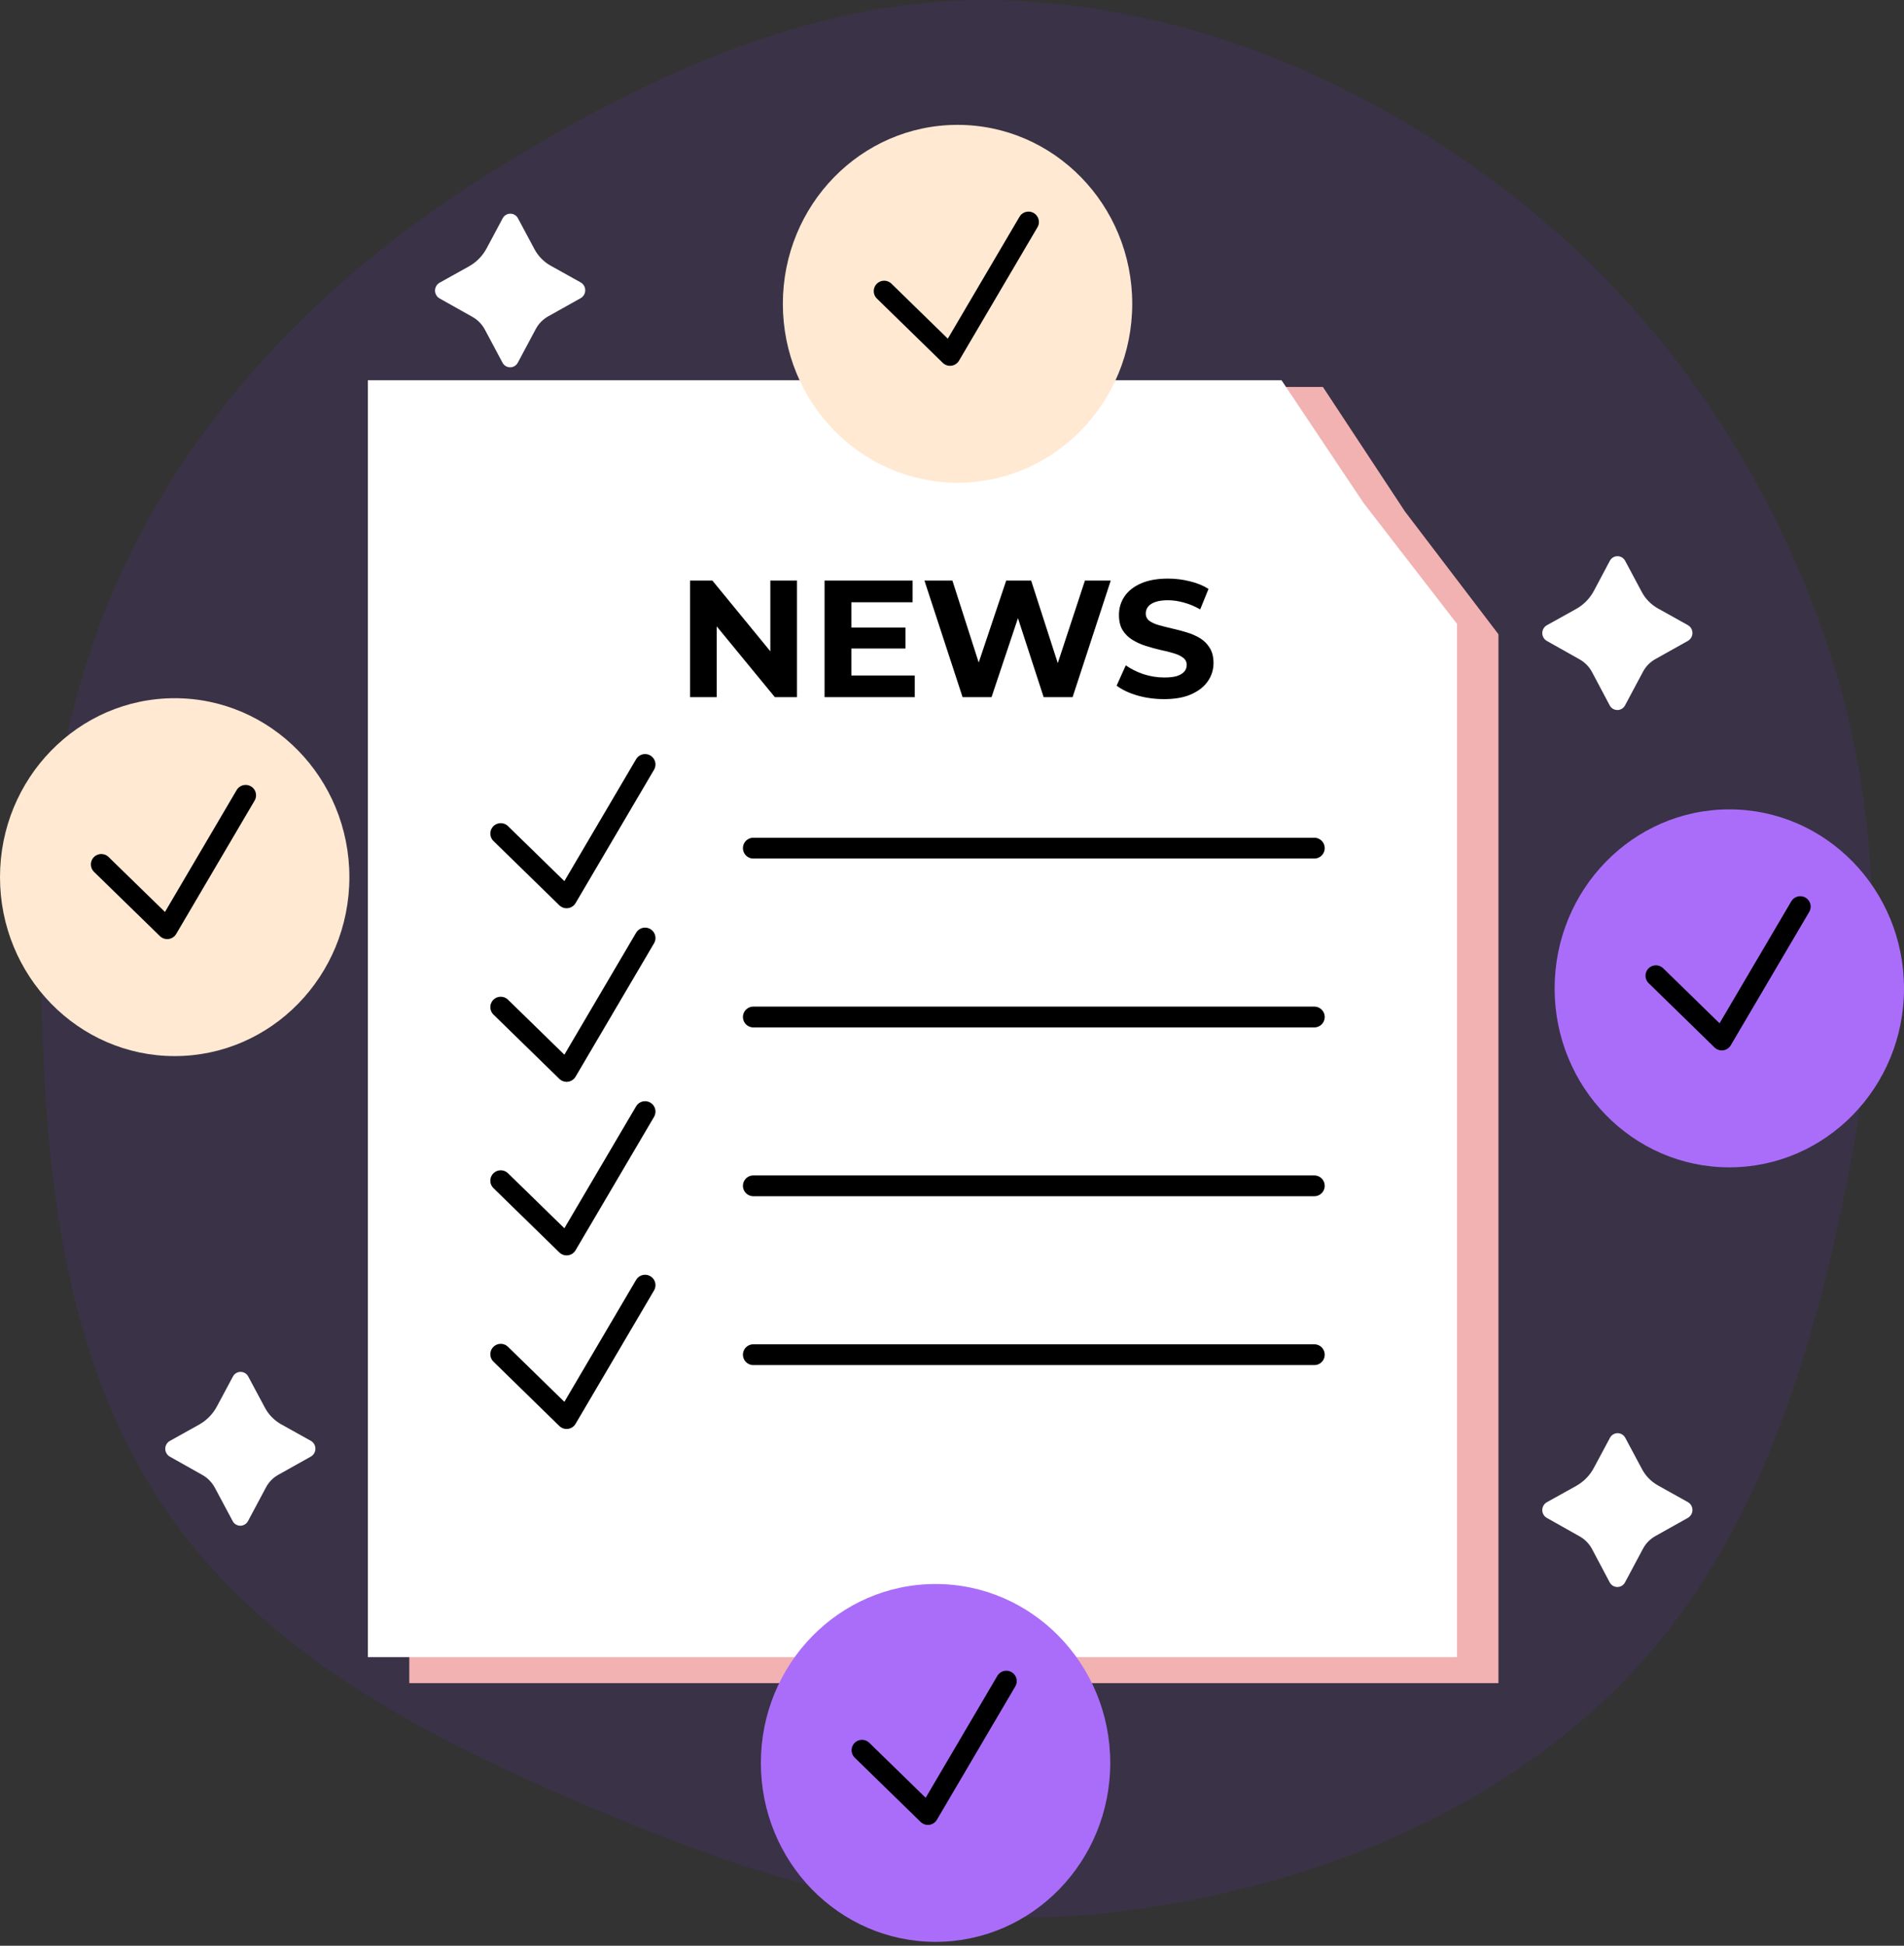 <svg width="183" height="187" viewBox="0 0 183 187" fill="none" xmlns="http://www.w3.org/2000/svg">
  <rect x="0" y="0" width="183" height="187" fill="#333333" stroke="none"/>
  <path d="M96.114 0.019C114.064 0.481 131.257 7.801 145.424 18.834C159.55 29.833 169.903 44.964 175.619 61.931C181.269 78.705 180.962 96.573 177.457 113.923C173.872 131.665 168.232 149.605 155.34 162.31C142.407 175.055 124.544 181.758 106.507 183.844C89.352 185.827 72.664 180.462 56.771 173.707C41.282 167.123 25.785 159.259 16.169 145.446C6.646 131.766 4.504 114.637 4.051 97.974C3.61 81.7 5.951 65.454 13.607 51.087C21.384 36.494 33.507 25.018 47.567 16.315C62.381 7.146 78.697 -0.429 96.114 0.019Z" fill="#7929FF" fill-opacity="0.1"/>
  <path d="M144.021 161.763H39.338V37.191H127.15L135.034 49.156L144.021 60.958V161.763Z" fill="#F2B2B2"/>
  <path d="M140.038 159.262H35.355V36.546H123.171L131.052 48.333L140.038 59.958V159.262Z" fill="white"/>
  <path d="M72.406 81.513H126.323" stroke="black" stroke-width="2" stroke-linecap="round" stroke-linejoin="round"/>
  <path d="M72.406 97.742H126.323" stroke="black" stroke-width="2" stroke-linecap="round" stroke-linejoin="round"/>
  <path d="M72.406 113.967H126.323" stroke="black" stroke-width="2" stroke-linecap="round" stroke-linejoin="round"/>
  <path d="M72.406 130.196H126.323" stroke="black" stroke-width="2" stroke-linecap="round" stroke-linejoin="round"/>
  <path d="M48.127 80.112L54.458 86.29L62 73.471" stroke="black" stroke-width="2" stroke-linecap="round" stroke-linejoin="round"/>
  <path d="M48.127 96.794L54.458 102.971L62 90.152" stroke="black" stroke-width="2" stroke-linecap="round" stroke-linejoin="round"/>
  <path d="M48.127 113.474L54.458 119.652L62 106.833" stroke="black" stroke-width="2" stroke-linecap="round" stroke-linejoin="round"/>
  <path d="M48.127 130.152L54.458 136.334L62 123.514" stroke="black" stroke-width="2" stroke-linecap="round" stroke-linejoin="round"/>
  <path d="M92.033 46.395C101.306 46.395 108.823 38.696 108.823 29.198C108.823 19.7 101.306 12 92.033 12C82.76 12 75.243 19.7 75.243 29.198C75.243 38.696 82.76 46.395 92.033 46.395Z" fill="#FFE9D2"/>
  <path d="M84.98 27.979L91.311 34.157L98.852 21.337" stroke="black" stroke-width="2" stroke-linecap="round" stroke-linejoin="round"/>
  <path d="M106.709 169.433C106.709 178.928 99.192 186.627 89.919 186.627C80.646 186.627 73.129 178.928 73.129 169.433C73.129 159.938 80.646 152.235 89.919 152.235C99.192 152.235 106.709 159.934 106.709 169.433Z" fill="#AA6DF9"/>
  <path d="M82.85 168.211L89.185 174.389L96.722 161.569" stroke="black" stroke-width="2" stroke-linecap="round" stroke-linejoin="round"/>
  <path d="M183 94.998C183 104.492 175.483 112.191 166.21 112.191C156.937 112.191 149.42 104.492 149.42 94.998C149.42 85.503 156.937 77.788 166.21 77.788C175.483 77.788 183 85.499 183 94.998Z" fill="#AA6DF9"/>
  <path d="M159.156 93.775L165.487 99.953L173.029 87.133" stroke="black" stroke-width="2" stroke-linecap="round" stroke-linejoin="round"/>
  <path d="M16.79 101.499C26.063 101.499 33.58 93.799 33.58 84.301C33.58 74.803 26.063 67.103 16.79 67.103C7.517 67.103 0 74.803 0 84.301C0 93.799 7.517 101.499 16.79 101.499Z" fill="#FFE9D2"/>
  <path d="M9.736 83.078L16.071 89.255L23.609 76.436" stroke="black" stroke-width="2" stroke-linecap="round" stroke-linejoin="round"/>
  <path d="M52.917 25.53L55.814 27.144C55.946 27.22 56.056 27.33 56.133 27.463C56.209 27.595 56.249 27.746 56.249 27.898C56.249 28.051 56.209 28.202 56.133 28.334C56.056 28.466 55.946 28.576 55.814 28.653L52.666 30.416C52.168 30.7 51.76 31.12 51.492 31.627L49.769 34.855C49.699 34.989 49.593 35.102 49.463 35.181C49.334 35.259 49.185 35.301 49.033 35.301C48.881 35.301 48.732 35.259 48.602 35.181C48.473 35.102 48.367 34.989 48.297 34.855L46.586 31.647C46.306 31.137 45.886 30.716 45.375 30.437L42.248 28.681C42.115 28.605 42.006 28.495 41.929 28.362C41.853 28.23 41.812 28.08 41.812 27.927C41.812 27.774 41.853 27.624 41.929 27.491C42.006 27.359 42.115 27.249 42.248 27.172L45.072 25.602C45.797 25.196 46.389 24.589 46.779 23.855L48.313 20.982C48.383 20.848 48.489 20.735 48.619 20.657C48.748 20.578 48.897 20.537 49.049 20.537C49.201 20.537 49.35 20.578 49.479 20.657C49.609 20.735 49.715 20.848 49.785 20.982L51.371 23.952C51.727 24.614 52.263 25.161 52.917 25.53Z" fill="white"/>
  <path d="M159.335 58.468L162.232 60.083C162.364 60.159 162.474 60.269 162.55 60.401C162.627 60.534 162.667 60.684 162.667 60.837C162.667 60.99 162.627 61.14 162.55 61.273C162.474 61.405 162.364 61.515 162.232 61.592L159.084 63.355C158.585 63.638 158.178 64.058 157.91 64.566L156.187 67.794C156.117 67.928 156.011 68.041 155.881 68.119C155.751 68.198 155.603 68.239 155.451 68.239C155.299 68.239 155.15 68.198 155.02 68.119C154.891 68.041 154.785 67.928 154.714 67.794L153.003 64.566C152.724 64.055 152.304 63.635 151.793 63.355L148.674 61.6C148.54 61.524 148.429 61.414 148.352 61.282C148.275 61.149 148.234 60.999 148.234 60.845C148.234 60.692 148.275 60.541 148.352 60.409C148.429 60.276 148.54 60.166 148.674 60.091L151.498 58.521C152.222 58.114 152.813 57.507 153.201 56.774L154.726 53.901C154.797 53.766 154.903 53.654 155.033 53.575C155.162 53.497 155.311 53.455 155.463 53.455C155.615 53.455 155.763 53.497 155.893 53.575C156.023 53.654 156.129 53.766 156.199 53.901L157.785 56.871C158.137 57.541 158.675 58.096 159.335 58.468Z" fill="white"/>
  <path d="M159.335 142.753L162.232 144.367C162.364 144.444 162.474 144.554 162.55 144.686C162.627 144.819 162.667 144.969 162.667 145.122C162.667 145.275 162.627 145.425 162.55 145.557C162.474 145.69 162.364 145.8 162.232 145.876L159.084 147.64C158.585 147.923 158.178 148.343 157.91 148.85L156.187 152.078C156.117 152.213 156.011 152.325 155.881 152.404C155.751 152.482 155.603 152.524 155.451 152.524C155.299 152.524 155.15 152.482 155.02 152.404C154.891 152.325 154.785 152.213 154.714 152.078L153.003 148.85C152.724 148.34 152.304 147.92 151.793 147.64L148.674 145.884C148.54 145.809 148.429 145.699 148.352 145.566C148.275 145.434 148.234 145.283 148.234 145.13C148.234 144.976 148.275 144.826 148.352 144.693C148.429 144.561 148.54 144.451 148.674 144.375L151.498 142.806C152.222 142.398 152.813 141.792 153.201 141.058L154.739 138.185C154.809 138.051 154.915 137.938 155.045 137.86C155.174 137.781 155.323 137.74 155.475 137.74C155.627 137.74 155.776 137.781 155.905 137.86C156.035 137.938 156.141 138.051 156.211 138.185L157.797 141.155C158.146 141.824 158.68 142.379 159.335 142.753Z" fill="white"/>
  <path d="M26.983 136.863L29.88 138.477C30.013 138.553 30.122 138.663 30.199 138.796C30.275 138.928 30.316 139.078 30.316 139.231C30.316 139.384 30.275 139.534 30.199 139.667C30.122 139.799 30.013 139.909 29.88 139.986L26.733 141.749C26.233 142.031 25.825 142.451 25.559 142.96L23.836 146.188C23.765 146.322 23.659 146.435 23.53 146.513C23.4 146.592 23.251 146.633 23.099 146.633C22.948 146.633 22.799 146.592 22.669 146.513C22.539 146.435 22.433 146.322 22.363 146.188L20.652 142.984C20.374 142.465 19.954 142.037 19.441 141.749L16.322 139.994C16.189 139.918 16.078 139.808 16.001 139.676C15.924 139.543 15.883 139.393 15.883 139.239C15.883 139.086 15.924 138.935 16.001 138.803C16.078 138.67 16.189 138.56 16.322 138.485L19.147 136.911C19.869 136.504 20.46 135.899 20.85 135.168L22.387 132.295C22.457 132.16 22.563 132.048 22.693 131.969C22.823 131.891 22.972 131.849 23.123 131.849C23.275 131.849 23.424 131.891 23.554 131.969C23.684 132.048 23.79 132.16 23.86 132.295L25.446 135.261C25.796 135.93 26.329 136.485 26.983 136.863Z" fill="white"/>
  <path d="M66.328 67V55.8H68.472L75.08 63.864H74.04V55.8H76.6V67H74.472L67.848 58.936H68.888V67H66.328ZM81.634 60.312H87.026V62.328H81.634V60.312ZM81.826 64.92H87.922V67H79.25V55.8H87.714V57.88H81.826V64.92ZM92.516 67L88.852 55.8H91.54L94.724 65.72H93.38L96.708 55.8H99.108L102.308 65.72H101.012L104.276 55.8H106.756L103.092 67H100.308L97.476 58.296H98.212L95.3 67H92.516ZM111.883 67.192C110.987 67.192 110.128 67.075 109.307 66.84C108.486 66.595 107.824 66.28 107.323 65.896L108.203 63.944C108.683 64.285 109.248 64.568 109.899 64.792C110.56 65.005 111.227 65.112 111.899 65.112C112.411 65.112 112.822 65.064 113.131 64.968C113.451 64.861 113.686 64.717 113.835 64.536C113.984 64.355 114.059 64.147 114.059 63.912C114.059 63.613 113.942 63.379 113.707 63.208C113.472 63.027 113.163 62.883 112.779 62.776C112.395 62.659 111.968 62.552 111.499 62.456C111.04 62.349 110.576 62.221 110.107 62.072C109.648 61.923 109.227 61.731 108.843 61.496C108.459 61.261 108.144 60.952 107.899 60.568C107.664 60.184 107.547 59.693 107.547 59.096C107.547 58.456 107.718 57.875 108.059 57.352C108.411 56.819 108.934 56.397 109.627 56.088C110.331 55.768 111.211 55.608 112.267 55.608C112.971 55.608 113.664 55.693 114.347 55.864C115.03 56.024 115.632 56.269 116.155 56.6L115.355 58.568C114.832 58.269 114.31 58.051 113.787 57.912C113.264 57.763 112.752 57.688 112.251 57.688C111.75 57.688 111.339 57.747 111.019 57.864C110.699 57.981 110.47 58.136 110.331 58.328C110.192 58.509 110.123 58.723 110.123 58.968C110.123 59.256 110.24 59.491 110.475 59.672C110.71 59.843 111.019 59.981 111.403 60.088C111.787 60.195 112.208 60.301 112.667 60.408C113.136 60.515 113.6 60.637 114.059 60.776C114.528 60.915 114.955 61.101 115.339 61.336C115.723 61.571 116.032 61.88 116.267 62.264C116.512 62.648 116.635 63.133 116.635 63.72C116.635 64.349 116.459 64.925 116.107 65.448C115.755 65.971 115.227 66.392 114.523 66.712C113.83 67.032 112.95 67.192 111.883 67.192Z" fill="black"/>
</svg>
